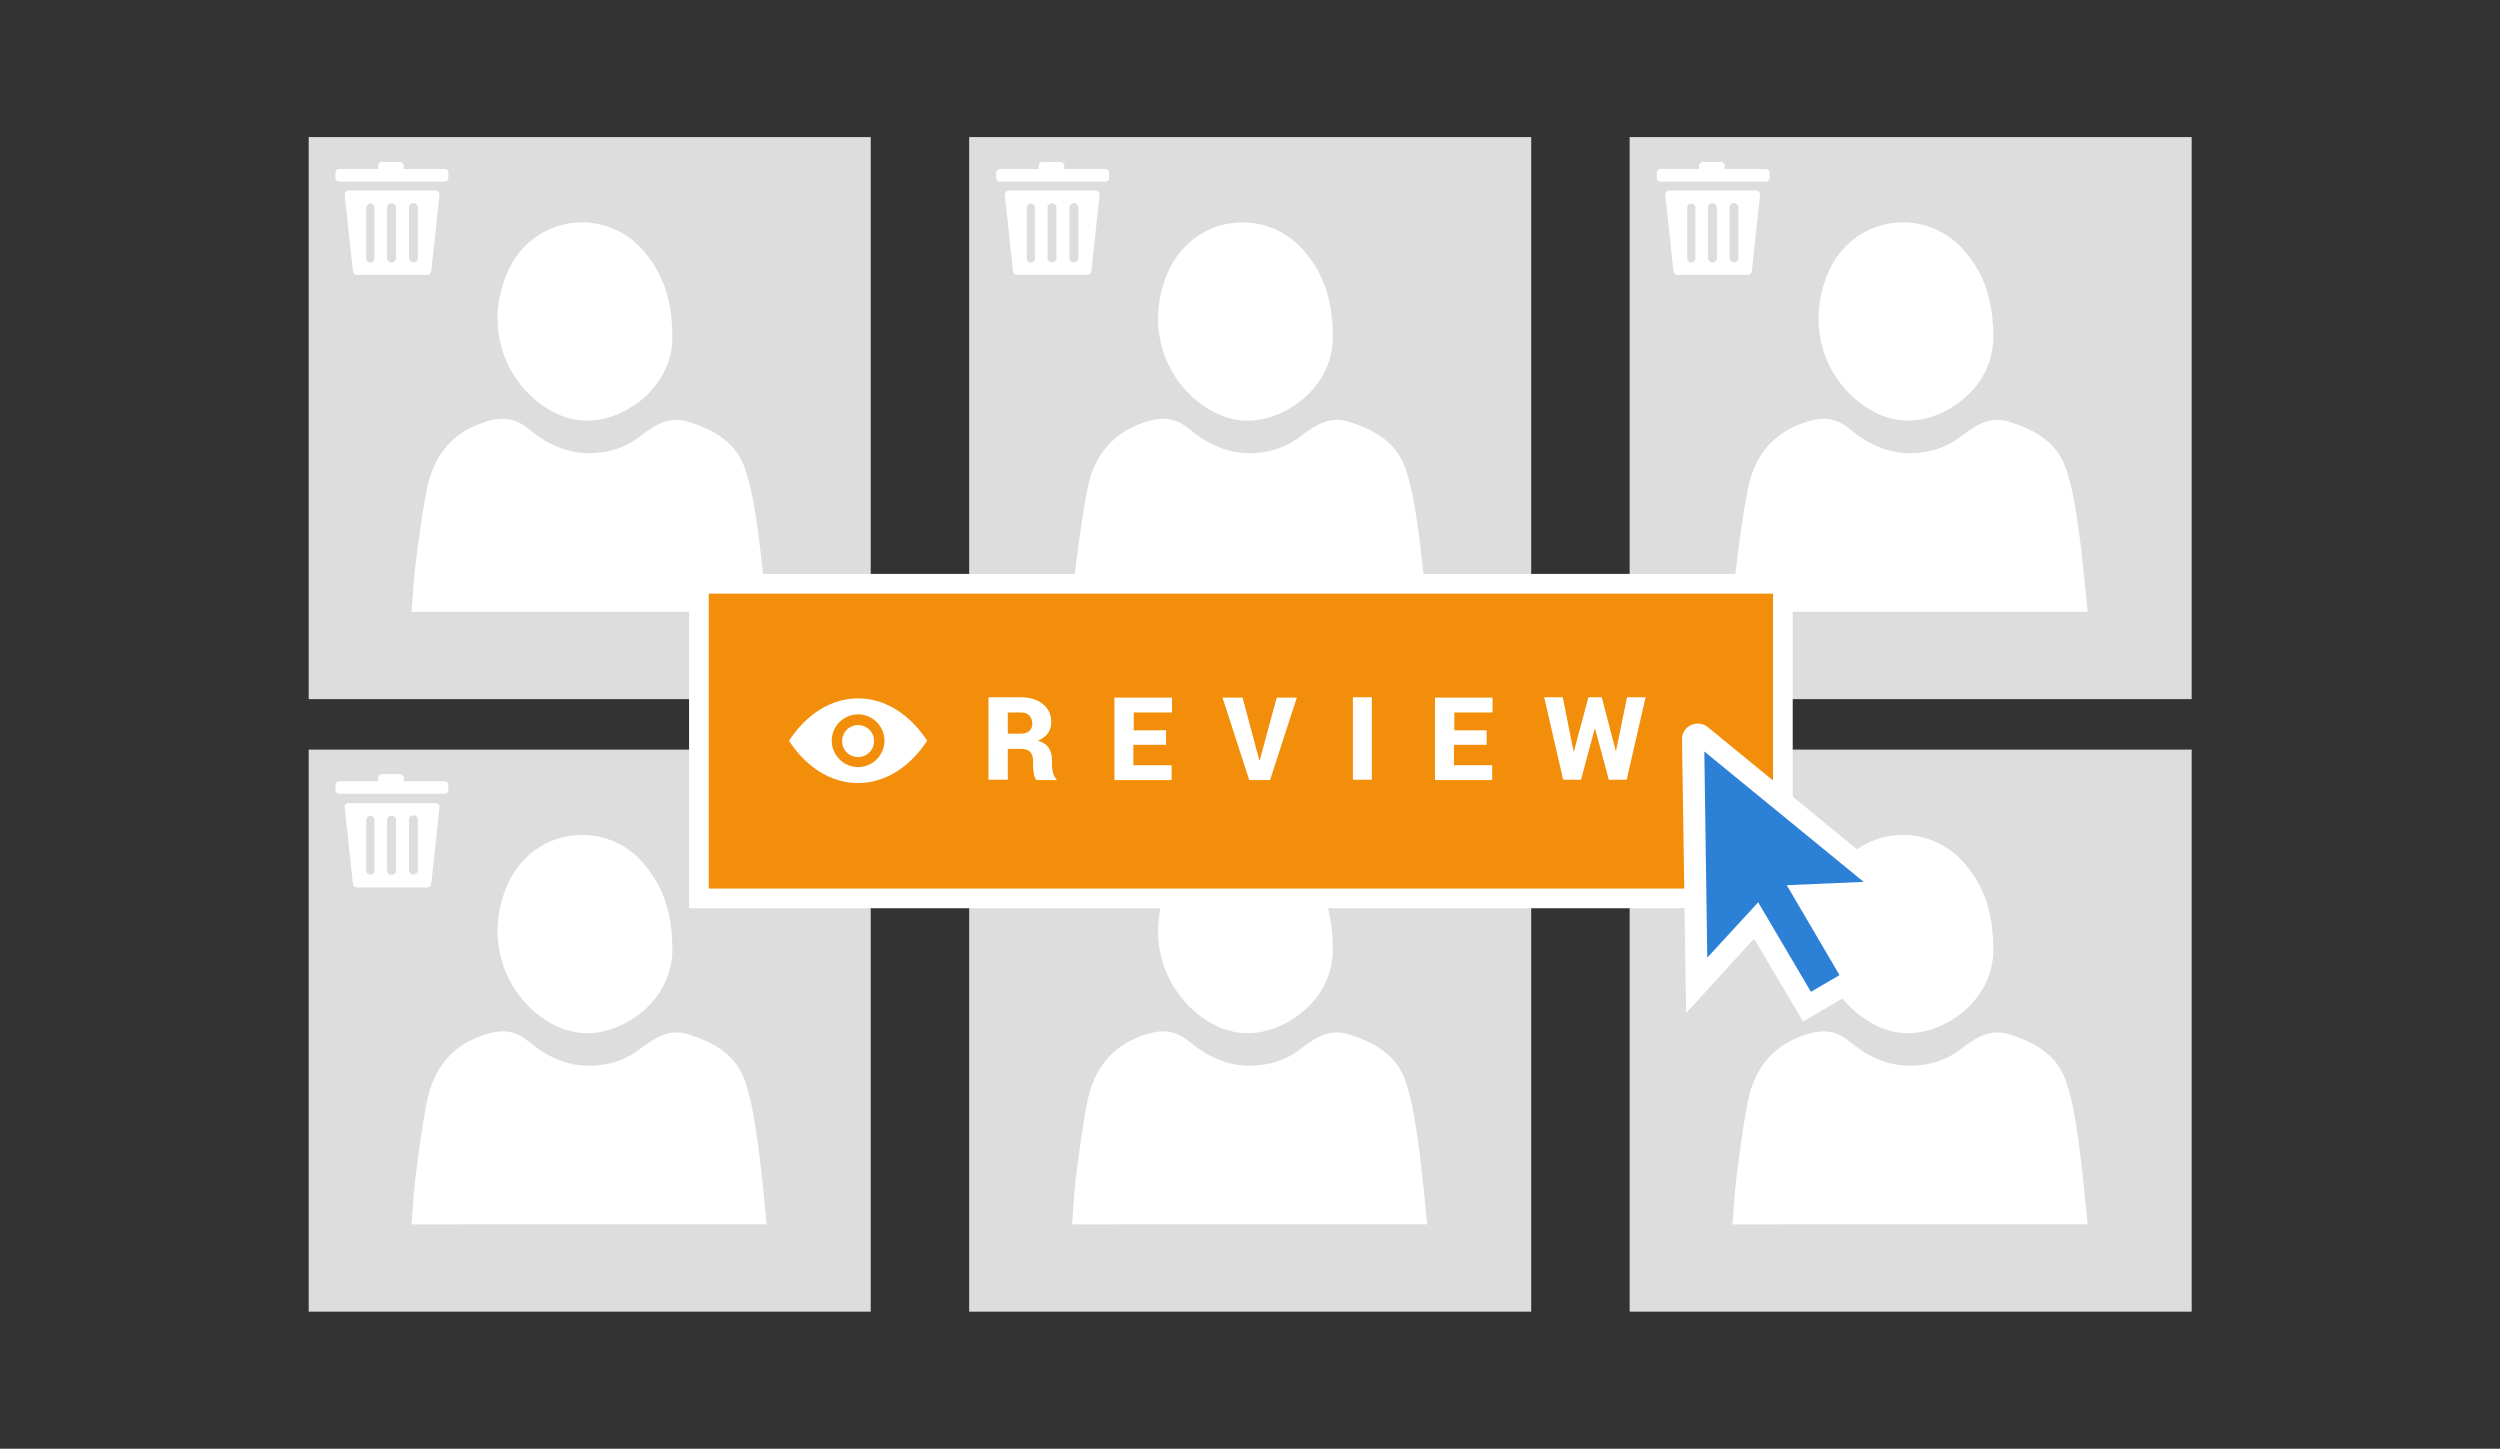 <?xml version="1.0" encoding="utf-8"?>
<!-- Generator: Adobe Illustrator 26.5.0, SVG Export Plug-In . SVG Version: 6.00 Build 0)  -->
<svg version="1.1" id="Layer_1" xmlns="http://www.w3.org/2000/svg" xmlns:xlink="http://www.w3.org/1999/xlink" x="0px" y="0px"
	 viewBox="0 0 673 390" style="enable-background:new 0 0 673 390;" xml:space="preserve">
<rect x="0" y="0" width="673" height="390" fill="#333333" stroke="none"/>
<g>
	<g>
		<g>
			<g>
				<rect x="99.6" y="218.6" style="fill:#FFFFFF;" width="126.3" height="126.3"/>
				<g>
					<g>
						<g>
							<g>
								<path style="fill:#DDDDDD;" d="M83.1,201.8c0,50.4,0,100.8,0,151.3c50.4,0,100.8,0,151.3,0c0-50.4,0-100.8,0-151.3
									C183.9,201.8,133.5,201.8,83.1,201.8z M137.2,236.9c7.3-14.4,26.5-16.4,36.6-3.8c4.8,5.9,7.3,12.7,7.2,23.4
									c-0.3,7.1-4.4,15-13.8,19.5c-8.2,3.8-15.8,2.4-22.7-3.1C133.8,264,131,249.6,137.2,236.9z M110.8,329.6
									c0.3-3.9,0.5-7.7,0.9-11.4c0.9-7.2,1.8-14.4,3.2-21.5c1.8-9.5,7.3-16,17-18.6c3.9-1,7.2-0.4,10.3,2.2
									c4.8,4,10.3,6.7,16.7,6.6c4.8-0.1,9.4-1.4,13.2-4.4c4-3,7.9-5.8,13.4-4c6.9,2.2,12.8,5.6,15.1,12.7
									c1.8,5.2,2.6,10.9,3.4,16.4c1,7.2,1.6,14.4,2.4,22C174.3,329.6,142.8,329.6,110.8,329.6z"/>
							</g>
						</g>
					</g>
				</g>
			</g>
			<g>
				<path style="fill:#FFFFFF;" d="M92.8,217.4l2.2,20.5c0.1,0.6,0.5,1,1.1,1l18.9,0c0.6,0,1-0.4,1.1-1l2.2-20.5
					c0.1-0.7-0.4-1.2-1.1-1.2l-23.3,0C93.2,216.1,92.7,216.7,92.8,217.4z M106.6,220.7v13.7c0,0.6-0.5,1.1-1.1,1.1h-0.2
					c-0.6,0-1.1-0.5-1.1-1.1v-13.7c0-0.6,0.5-1.1,1.1-1.1h0.2C106.1,219.6,106.6,220.1,106.6,220.7z M99.7,219.6L99.7,219.6
					c0.6,0,1.1,0.5,1.1,1.1v13.7c0,0.6-0.5,1.1-1.1,1.1h0c-0.6,0-1.1-0.5-1.1-1.1v-13.7C98.7,220.1,99.1,219.6,99.7,219.6z
					 M110.1,234.3v-13.7c0-0.6,0.5-1.1,1.1-1.1h0.2c0.6,0,1.1,0.5,1.1,1.1v13.7c0,0.6-0.5,1.1-1.1,1.1h-0.2
					C110.5,235.4,110.1,234.9,110.1,234.3z"/>
				<path style="fill:#FFFFFF;" d="M108.7,210.3v-0.9c0-0.6-0.5-1-1-1h-4.9c-0.6,0-1,0.5-1,1v0.9H91.3c-0.6,0-1,0.5-1,1v1.4
					c0,0.6,0.5,1,1,1h28.4c0.6,0,1-0.5,1-1v-1.4c0-0.6-0.5-1-1-1H108.7z"/>
			</g>
		</g>
		<g>
			<g>
				<rect x="455.2" y="218.6" style="fill:#FFFFFF;" width="126.3" height="126.3"/>
				<g>
					<g>
						<g>
							<g>
								<path style="fill:#DDDDDD;" d="M438.7,201.8c0,50.4,0,100.8,0,151.3c50.4,0,100.8,0,151.3,0c0-50.4,0-100.8,0-151.3
									C539.5,201.8,489.1,201.8,438.7,201.8z M492.8,236.9c7.3-14.4,26.5-16.4,36.6-3.8c4.8,5.9,7.3,12.7,7.2,23.4
									c-0.3,7.1-4.4,15-13.8,19.5c-8.2,3.8-15.8,2.4-22.7-3.1C489.4,264,486.6,249.6,492.8,236.9z M466.4,329.6
									c0.3-3.9,0.5-7.7,0.9-11.4c0.9-7.2,1.8-14.4,3.2-21.5c1.8-9.5,7.3-16,17-18.6c3.9-1,7.2-0.4,10.3,2.2
									c4.8,4,10.3,6.7,16.7,6.6c4.8-0.1,9.4-1.4,13.2-4.4c4-3,7.9-5.8,13.4-4c6.9,2.2,12.8,5.6,15.1,12.7
									c1.8,5.2,2.6,10.9,3.4,16.4c1,7.2,1.6,14.4,2.4,22C529.9,329.6,498.4,329.6,466.4,329.6z"/>
							</g>
						</g>
					</g>
				</g>
			</g>
			<g>
				<path style="fill:#FFFFFF;" d="M448.3,217.4l2.2,20.5c0.1,0.6,0.5,1,1.1,1l18.9,0c0.6,0,1-0.4,1.1-1l2.2-20.5
					c0.1-0.7-0.4-1.2-1.1-1.2l-23.3,0C448.8,216.1,448.3,216.7,448.3,217.4z M462.2,220.7v13.7c0,0.6-0.5,1.1-1.1,1.1h-0.2
					c-0.6,0-1.1-0.5-1.1-1.1v-13.7c0-0.6,0.5-1.1,1.1-1.1h0.2C461.7,219.6,462.2,220.1,462.2,220.7z M455.3,219.6L455.3,219.6
					c0.6,0,1.1,0.5,1.1,1.1v13.7c0,0.6-0.5,1.1-1.1,1.1l0,0c-0.6,0-1.1-0.5-1.1-1.1v-13.7C454.3,220.1,454.7,219.6,455.3,219.6z
					 M465.6,234.3v-13.7c0-0.6,0.5-1.1,1.1-1.1h0.2c0.6,0,1.1,0.5,1.1,1.1v13.7c0,0.6-0.5,1.1-1.1,1.1h-0.2
					C466.1,235.4,465.6,234.9,465.6,234.3z"/>
				<path style="fill:#FFFFFF;" d="M464.3,210.3v-0.9c0-0.6-0.5-1-1-1h-4.9c-0.6,0-1,0.5-1,1v0.9h-10.4c-0.6,0-1,0.5-1,1v1.4
					c0,0.6,0.5,1,1,1h28.4c0.6,0,1-0.5,1-1v-1.4c0-0.6-0.5-1-1-1H464.3z"/>
			</g>
		</g>
		<g>
			<g>
				<rect x="277.4" y="218.6" style="fill:#FFFFFF;" width="126.3" height="126.3"/>
				<g>
					<g>
						<g>
							<g>
								<path style="fill:#DDDDDD;" d="M260.9,201.8c0,50.4,0,100.8,0,151.3c50.4,0,100.8,0,151.3,0c0-50.4,0-100.8,0-151.3
									C361.7,201.8,311.3,201.8,260.9,201.8z M315,236.9c7.3-14.4,26.5-16.4,36.6-3.8c4.8,5.9,7.3,12.7,7.2,23.4
									c-0.3,7.1-4.4,15-13.8,19.5c-8.2,3.8-15.8,2.4-22.7-3.1C311.6,264,308.8,249.6,315,236.9z M288.6,329.6
									c0.3-3.9,0.5-7.7,0.9-11.4c0.9-7.2,1.8-14.4,3.2-21.5c1.8-9.5,7.3-16,17-18.6c3.9-1,7.2-0.4,10.3,2.2
									c4.8,4,10.3,6.7,16.7,6.6c4.8-0.1,9.4-1.4,13.2-4.4c4-3,7.9-5.8,13.4-4c6.9,2.2,12.8,5.6,15.1,12.7
									c1.8,5.2,2.6,10.9,3.4,16.4c1,7.2,1.6,14.4,2.4,22C352.1,329.6,320.6,329.6,288.6,329.6z"/>
							</g>
						</g>
					</g>
				</g>
			</g>
			<g>
				<path style="fill:#FFFFFF;" d="M270.5,217.4l2.2,20.5c0.1,0.6,0.5,1,1.1,1l18.9,0c0.6,0,1-0.4,1.1-1l2.2-20.5
					c0.1-0.7-0.4-1.2-1.1-1.2l-23.3,0C271,216.1,270.5,216.7,270.5,217.4z M284.4,220.7v13.7c0,0.6-0.5,1.1-1.1,1.1h-0.2
					c-0.6,0-1.1-0.5-1.1-1.1v-13.7c0-0.6,0.5-1.1,1.1-1.1h0.2C283.9,219.6,284.4,220.1,284.4,220.7z M277.5,219.6L277.5,219.6
					c0.6,0,1.1,0.5,1.1,1.1v13.7c0,0.6-0.5,1.1-1.1,1.1l0,0c-0.6,0-1.1-0.5-1.1-1.1v-13.7C276.5,220.1,276.9,219.6,277.5,219.6z
					 M287.9,234.3v-13.7c0-0.6,0.5-1.1,1.1-1.1h0.2c0.6,0,1.1,0.5,1.1,1.1v13.7c0,0.6-0.5,1.1-1.1,1.1h-0.2
					C288.3,235.4,287.9,234.9,287.9,234.3z"/>
				<path style="fill:#FFFFFF;" d="M286.5,210.3v-0.9c0-0.6-0.5-1-1-1h-4.9c-0.6,0-1,0.5-1,1v0.9h-10.4c-0.6,0-1,0.5-1,1v1.4
					c0,0.6,0.5,1,1,1h28.4c0.6,0,1-0.5,1-1v-1.4c0-0.6-0.5-1-1-1H286.5z"/>
			</g>
		</g>
		<g>
			<g>
				<rect x="99.6" y="53.7" style="fill:#FFFFFF;" width="126.3" height="126.3"/>
				<g>
					<g>
						<g>
							<g>
								<path style="fill:#DDDDDD;" d="M83.1,36.9c0,50.4,0,100.8,0,151.3c50.4,0,100.8,0,151.3,0c0-50.4,0-100.8,0-151.3
									C183.9,36.9,133.5,36.9,83.1,36.9z M137.2,72c7.3-14.4,26.5-16.4,36.6-3.8c4.8,5.9,7.3,12.7,7.2,23.4
									c-0.3,7.1-4.4,15-13.8,19.5c-8.2,3.8-15.8,2.4-22.7-3.1C133.8,99.2,131,84.7,137.2,72z M110.8,164.7
									c0.3-3.9,0.5-7.7,0.9-11.4c0.9-7.2,1.8-14.4,3.2-21.5c1.8-9.5,7.3-16,17-18.6c3.9-1,7.2-0.4,10.3,2.2
									c4.8,4,10.3,6.7,16.7,6.6c4.8-0.1,9.4-1.4,13.2-4.4c4-3,7.9-5.8,13.4-4c6.9,2.2,12.8,5.6,15.1,12.7
									c1.8,5.2,2.6,10.9,3.4,16.4c1,7.2,1.6,14.4,2.4,22C174.3,164.7,142.8,164.7,110.8,164.7z"/>
							</g>
						</g>
					</g>
				</g>
			</g>
			<g>
				<path style="fill:#FFFFFF;" d="M92.8,52.5L95,73c0.1,0.6,0.5,1,1.1,1l18.9,0c0.6,0,1-0.4,1.1-1l2.2-20.5
					c0.1-0.7-0.4-1.2-1.1-1.2l-23.3,0C93.2,51.3,92.7,51.8,92.8,52.5z M106.6,55.8v13.7c0,0.6-0.5,1.1-1.1,1.1h-0.2
					c-0.6,0-1.1-0.5-1.1-1.1V55.8c0-0.6,0.5-1.1,1.1-1.1h0.2C106.1,54.8,106.6,55.3,106.6,55.8z M99.7,54.8L99.7,54.8
					c0.6,0,1.1,0.5,1.1,1.1v13.7c0,0.6-0.5,1.1-1.1,1.1h0c-0.6,0-1.1-0.5-1.1-1.1V55.8C98.7,55.3,99.1,54.8,99.7,54.8z M110.1,69.5
					V55.8c0-0.6,0.5-1.1,1.1-1.1h0.2c0.6,0,1.1,0.5,1.1,1.1v13.7c0,0.6-0.5,1.1-1.1,1.1h-0.2C110.5,70.6,110.1,70.1,110.1,69.5z"/>
				<path style="fill:#FFFFFF;" d="M108.7,45.5v-0.9c0-0.6-0.5-1-1-1h-4.9c-0.6,0-1,0.5-1,1v0.9H91.3c-0.6,0-1,0.5-1,1v1.4
					c0,0.6,0.5,1,1,1h28.4c0.6,0,1-0.5,1-1v-1.4c0-0.6-0.5-1-1-1H108.7z"/>
			</g>
		</g>
		<g>
			<g>
				<rect x="455.2" y="53.7" style="fill:#FFFFFF;" width="126.3" height="126.3"/>
				<g>
					<g>
						<g>
							<g>
								<path style="fill:#DDDDDD;" d="M438.7,36.9c0,50.4,0,100.8,0,151.3c50.4,0,100.8,0,151.3,0c0-50.4,0-100.8,0-151.3
									C539.5,36.9,489.1,36.9,438.7,36.9z M492.8,72c7.3-14.4,26.5-16.4,36.6-3.8c4.8,5.9,7.3,12.7,7.2,23.4
									c-0.3,7.1-4.4,15-13.8,19.5c-8.2,3.8-15.8,2.4-22.7-3.1C489.4,99.2,486.6,84.7,492.8,72z M466.4,164.7
									c0.3-3.9,0.5-7.7,0.9-11.4c0.9-7.2,1.8-14.4,3.2-21.5c1.8-9.5,7.3-16,17-18.6c3.9-1,7.2-0.4,10.3,2.2
									c4.8,4,10.3,6.7,16.7,6.6c4.8-0.1,9.4-1.4,13.2-4.4c4-3,7.9-5.8,13.4-4c6.9,2.2,12.8,5.6,15.1,12.7
									c1.8,5.2,2.6,10.9,3.4,16.4c1,7.2,1.6,14.4,2.4,22C529.9,164.7,498.4,164.7,466.4,164.7z"/>
							</g>
						</g>
					</g>
				</g>
			</g>
			<g>
				<path style="fill:#FFFFFF;" d="M448.3,52.5l2.2,20.5c0.1,0.6,0.5,1,1.1,1l18.9,0c0.6,0,1-0.4,1.1-1l2.2-20.5
					c0.1-0.7-0.4-1.2-1.1-1.2l-23.3,0C448.8,51.3,448.3,51.8,448.3,52.5z M462.2,55.8v13.7c0,0.6-0.5,1.1-1.1,1.1h-0.2
					c-0.6,0-1.1-0.5-1.1-1.1V55.8c0-0.6,0.5-1.1,1.1-1.1h0.2C461.7,54.8,462.2,55.3,462.2,55.8z M455.3,54.8L455.3,54.8
					c0.6,0,1.1,0.5,1.1,1.1v13.7c0,0.6-0.5,1.1-1.1,1.1l0,0c-0.6,0-1.1-0.5-1.1-1.1V55.8C454.3,55.3,454.7,54.8,455.3,54.8z
					 M465.6,69.5V55.8c0-0.6,0.5-1.1,1.1-1.1h0.2c0.6,0,1.1,0.5,1.1,1.1v13.7c0,0.6-0.5,1.1-1.1,1.1h-0.2
					C466.1,70.6,465.6,70.1,465.6,69.5z"/>
				<path style="fill:#FFFFFF;" d="M464.3,45.5v-0.9c0-0.6-0.5-1-1-1h-4.9c-0.6,0-1,0.5-1,1v0.9h-10.4c-0.6,0-1,0.5-1,1v1.4
					c0,0.6,0.5,1,1,1h28.4c0.6,0,1-0.5,1-1v-1.4c0-0.6-0.5-1-1-1H464.3z"/>
			</g>
		</g>
		<g>
			<g>
				<rect x="277.4" y="53.7" style="fill:#FFFFFF;" width="126.3" height="126.3"/>
				<g>
					<g>
						<g>
							<g>
								<path style="fill:#DDDDDD;" d="M260.9,36.9c0,50.4,0,100.8,0,151.3c50.4,0,100.8,0,151.3,0c0-50.4,0-100.8,0-151.3
									C361.7,36.9,311.3,36.9,260.9,36.9z M315,72c7.3-14.4,26.5-16.4,36.6-3.8c4.8,5.9,7.3,12.7,7.2,23.4
									c-0.3,7.1-4.4,15-13.8,19.5c-8.2,3.8-15.8,2.4-22.7-3.1C311.6,99.2,308.8,84.7,315,72z M288.6,164.7
									c0.3-3.9,0.5-7.7,0.9-11.4c0.9-7.2,1.8-14.4,3.2-21.5c1.8-9.5,7.3-16,17-18.6c3.9-1,7.2-0.4,10.3,2.2
									c4.8,4,10.3,6.7,16.7,6.6c4.8-0.1,9.4-1.4,13.2-4.4c4-3,7.9-5.8,13.4-4c6.9,2.2,12.8,5.6,15.1,12.7
									c1.8,5.2,2.6,10.9,3.4,16.4c1,7.2,1.6,14.4,2.4,22C352.1,164.7,320.6,164.7,288.6,164.7z"/>
							</g>
						</g>
					</g>
				</g>
			</g>
			<g>
				<path style="fill:#FFFFFF;" d="M270.5,52.5l2.2,20.5c0.1,0.6,0.5,1,1.1,1l18.9,0c0.6,0,1-0.4,1.1-1l2.2-20.5
					c0.1-0.7-0.4-1.2-1.1-1.2l-23.3,0C271,51.3,270.5,51.8,270.5,52.5z M284.4,55.8v13.7c0,0.6-0.5,1.1-1.1,1.1h-0.2
					c-0.6,0-1.1-0.5-1.1-1.1V55.8c0-0.6,0.5-1.1,1.1-1.1h0.2C283.9,54.8,284.4,55.3,284.4,55.8z M277.5,54.8L277.5,54.8
					c0.6,0,1.1,0.5,1.1,1.1v13.7c0,0.6-0.5,1.1-1.1,1.1l0,0c-0.6,0-1.1-0.5-1.1-1.1V55.8C276.5,55.3,276.9,54.8,277.5,54.8z
					 M287.9,69.5V55.8c0-0.6,0.5-1.1,1.1-1.1h0.2c0.6,0,1.1,0.5,1.1,1.1v13.7c0,0.6-0.5,1.1-1.1,1.1h-0.2
					C288.3,70.6,287.9,70.1,287.9,69.5z"/>
				<path style="fill:#FFFFFF;" d="M286.5,45.5v-0.9c0-0.6-0.5-1-1-1h-4.9c-0.6,0-1,0.5-1,1v0.9h-10.4c-0.6,0-1,0.5-1,1v1.4
					c0,0.6,0.5,1,1,1h28.4c0.6,0,1-0.5,1-1v-1.4c0-0.6-0.5-1-1-1H286.5z"/>
			</g>
		</g>
	</g>
	<g>
		<g>
			<rect x="188.2" y="157.2" style="fill:#F28E0A;" width="291.8" height="84.7"/>
			<path style="fill:#FFFFFF;" d="M482.6,244.5H185.5v-90h297.1V244.5z M190.8,239.2h286.5v-79.4H190.8V239.2z"/>
		</g>
		<g transform="matrix( 1, 0, 0, 1, 0,0) ">
			<g>
				<g>
					<g id="a_00000171707397764276518170000005511486999434762157_">
						<g>
							<path style="fill:#2C81D6;" d="M472.8,247.8l13.7,23.2l12.7-7.5L486,241.1l23.5-1l-51.5-42.2c-0.8-0.7-2.1-0.1-2.1,1l1,66.4
								L472.8,247.8z"/>
							<path style="fill:#FFFFFF;" d="M485.4,275l-13.2-22.3l-18.3,20l-1.1-73.7c0-1.7,0.9-3.1,2.4-3.8c1.5-0.7,3.2-0.5,4.5,0.5
								l57.4,47l-26.2,1.1l12.2,20.8L485.4,275z M473.3,242.9l14.2,24.1l7.7-4.5L481,238.3l20.7-0.9l-42.9-35.1l0.8,55.5
								L473.3,242.9z"/>
						</g>
					</g>
				</g>
			</g>
		</g>
	</g>
</g>
<g>
	<path style="fill:#FFFFFF;" d="M271.3,201.4v8.5h-5.2v-22.2h8.5c2.6,0,4.6,0.6,6.1,1.8c1.5,1.2,2.3,2.8,2.3,4.9
		c0,1.1-0.3,2.1-0.9,3c-0.6,0.8-1.5,1.5-2.7,2c1.4,0.4,2.3,1,2.9,1.9c0.6,0.9,0.9,2,0.9,3.4v1.4c0,0.6,0.1,1.2,0.3,2
		s0.5,1.3,0.9,1.6v0.3h-5.3c-0.4-0.3-0.7-0.9-0.8-1.7c-0.1-0.8-0.2-1.5-0.2-2.2v-1.3c0-1.1-0.3-1.9-0.8-2.4
		c-0.6-0.6-1.4-0.8-2.5-0.8H271.3z M271.3,197.5h3.4c1,0,1.8-0.2,2.4-0.7c0.5-0.5,0.8-1.2,0.8-2c0-0.9-0.3-1.6-0.8-2.2
		c-0.6-0.6-1.4-0.8-2.4-0.8h-3.4V197.5z"/>
	<path style="fill:#FFFFFF;" d="M313.8,200.5h-8.7v5.5h10.3v4h-15.4v-22.2h15.5v4h-10.3v4.8h8.7V200.5z"/>
	<path style="fill:#FFFFFF;" d="M338.8,203.9l0.2,0.8h0.1l0.2-0.7l4.4-16.2h5.4l-7.2,22.2h-5.6l-7.2-22.2h5.4L338.8,203.9z"/>
	<path style="fill:#FFFFFF;" d="M369.3,209.9h-5.1v-22.2h5.1V209.9z"/>
	<path style="fill:#FFFFFF;" d="M400.1,200.5h-8.7v5.5h10.3v4h-15.4v-22.2h15.5v4h-10.3v4.8h8.7V200.5z"/>
	<path style="fill:#FFFFFF;" d="M435,202.3L435,202.3l3-14.6h5l-5.1,22.2h-4.8l-3.7-13.7h-0.1l-3.7,13.7h-4.8l-5.1-22.2h5l2.9,14.6
		h0.1l3.9-14.6h3.6L435,202.3z"/>
</g>
<path style="fill:#FFFFFF;" d="M231,188c-7.4,0-14,4.4-18.6,11.4c4.5,7,11.2,11.4,18.6,11.4c7.4,0,14-4.4,18.6-11.4
	C245,192.4,238.4,188,231,188z M231,206.5c-3.9,0-7.1-3.2-7.1-7.1c0-3.9,3.2-7.1,7.1-7.1c3.9,0,7.1,3.2,7.1,7.1
	C238.1,203.3,234.9,206.5,231,206.5L231,206.5z"/>
<path style="fill:#FFFFFF;" d="M231,195.2c-2.4,0-4.3,1.9-4.3,4.3s1.9,4.3,4.3,4.3c2.4,0,4.3-1.9,4.3-4.3
	C235.3,197.1,233.4,195.2,231,195.2z"/>
</svg>
